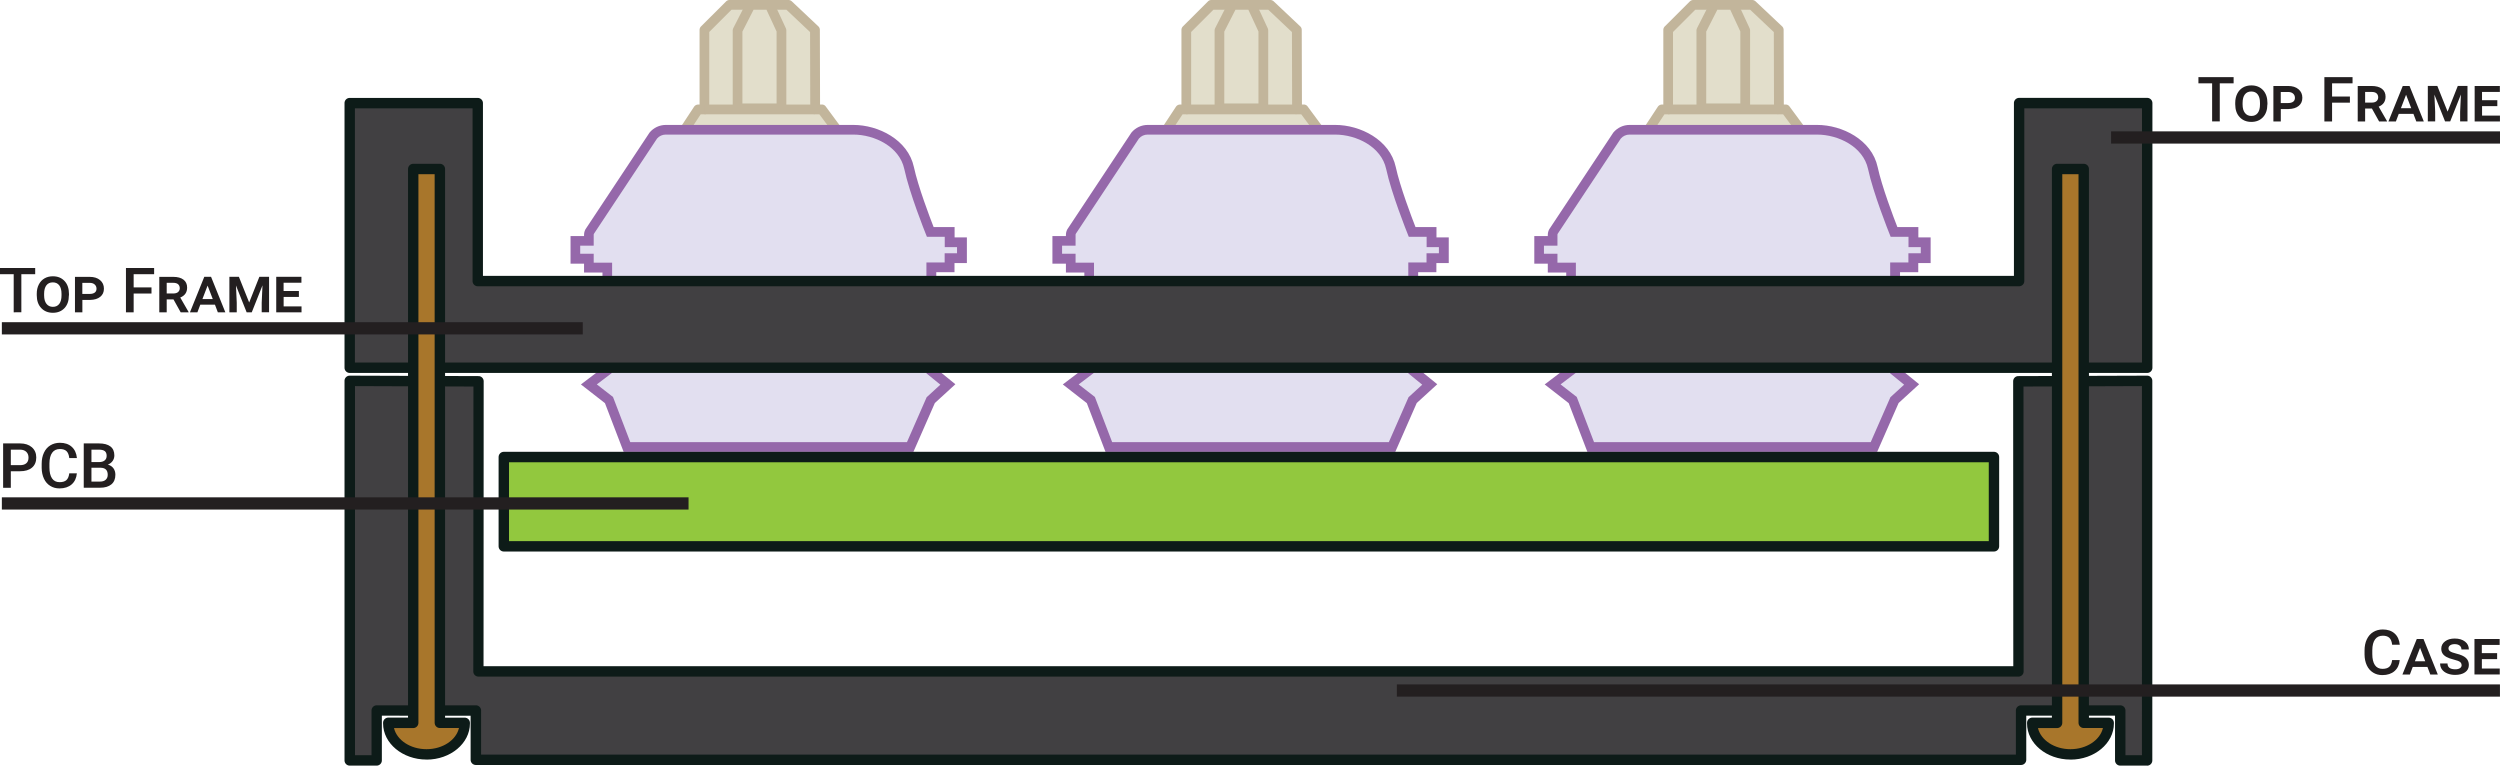 <svg xmlns="http://www.w3.org/2000/svg" id="All_Mount_Types" viewBox="0 0 512.89 157.07"><defs><style>.cls-1{fill:#e2dff0}.cls-2{fill:#0d1b18}.cls-4{fill:#a8762b}.cls-5{fill:#9568aa}.cls-6{fill:#c2b59b}.cls-7{fill:#e2decb}.cls-8{fill:#231f20}.cls-9{fill:#414042}</style></defs><g><g><g><path d="M342.24 6.14L347.39 1h12.08l5.45 5.14.03 16.31h1.38l4.87 6.59h-34.6l4.35-6.59h1.29V6.14z" class="cls-7"/><path d="M371.2 30.04h-34.6c-.37 0-.71-.2-.88-.53a.985.985 0 01.05-1.02l4.34-6.59c.19-.28.5-.45.83-.45h.3V6.14c0-.27.11-.52.29-.71l5.15-5.14a.99.99 0 01.71-.29h12.08c.26 0 .5.1.69.27l5.45 5.14c.2.19.31.45.31.73l.04 15.3h.37c.32 0 .62.15.8.41l4.87 6.59c.22.3.26.71.09 1.04a1 1 0 01-.89.55zm-32.74-2h30.76l-3.4-4.59h-.87c-.55 0-1-.45-1-1l-.04-15.87L359.06 2h-11.27l-4.56 4.56v15.89c0 .55-.45 1-1 1h-.76l-3.03 4.59z" class="cls-6"/></g><g><path d="M318.54 54.92v-1.83h-2.77v-3.66h2.77v-1.25c0-.33.11-.64.32-.89l12.88-19.45c.64-.76 1.58-1.21 2.58-1.21h38.48c4.95 0 10.37 2.9 11.43 7.85s4.34 13.11 4.34 13.11h3.98v2.12h2.52v3.26h-2.54v1.88h-3.74v21.27l3.39 2.76-3.51 3.21-4.22 9.61h-58.1l-3.68-9.61-4.13-3.21 3.78-2.87v-21.1h-3.78z" class="cls-1"/><path d="M385.1 92.7h-59.44l-3.83-9.99-4.93-3.84 4.42-3.36v-19.6h-3.78v-1.82h-2.77v-5.66h2.77v-.25c0-.54.18-1.06.52-1.48l12.92-19.5c.83-1 2.05-1.57 3.34-1.57h38.48c5.11 0 11.2 3.03 12.41 8.64.87 4.03 3.27 10.33 4.05 12.32h4.3v2.12h2.52v5.26h-2.54v1.88h-3.74v19.79l3.92 3.19-4.21 3.85-4.4 10.02zm-58.07-2h56.76l4.04-9.21 2.81-2.57-2.86-2.33V53.84h3.74v-1.88h2.54V50.7h-2.52v-2.12h-3.66l-.25-.63c-.14-.34-3.32-8.29-4.39-13.28-.99-4.59-6.12-7.06-10.46-7.06H334.3c-.68 0-1.33.29-1.78.81L319.61 47.9c-.06.07-.09.16-.09.25v2.25h-2.77v1.66h2.77v1.83h3.78v22.59l-3.14 2.38 3.32 2.58 3.53 9.23z" class="cls-5"/></g><g><path d="M351.71 1h3.9l2.43 5.24v15.98h-9V6.24L351.71 1z" class="cls-7"/><path d="M358.04 23.22h-9c-.55 0-1-.45-1-1V6.24c0-.16.04-.31.11-.45l2.67-5.24c.17-.33.51-.55.89-.55h3.9c.39 0 .74.23.91.58l2.43 5.24c.06.13.09.28.09.42v15.98c0 .55-.45 1-1 1zm-8-2h7V6.46L354.97 2h-2.65l-2.28 4.48v14.74z" class="cls-6"/></g><path d="M342.24 21.45h22.61v2h-22.61z" class="cls-6"/></g><g><g><path d="M144.52 6.14L149.67 1h12.08l5.45 5.14.04 16.31h1.37l4.87 6.59h-34.6l4.35-6.59h1.29V6.14z" class="cls-7"/><path d="M173.48 30.04h-34.6c-.37 0-.71-.2-.88-.53a.985.985 0 01.05-1.02l4.34-6.59c.19-.28.5-.45.83-.45h.3V6.14c0-.27.11-.52.29-.71l5.15-5.14a.99.99 0 01.71-.29h12.08c.26 0 .5.1.69.27l5.45 5.14c.2.19.31.45.31.73l.04 15.3h.37c.32 0 .62.15.8.41l4.87 6.59c.22.3.26.71.09 1.04a1 1 0 01-.89.55zm-32.74-2h30.76l-3.4-4.59h-.87c-.55 0-1-.45-1-1l-.04-15.87L161.34 2h-11.27l-4.56 4.56v15.89c0 .55-.45 1-1 1h-.76l-3.03 4.59z" class="cls-6"/></g><g><path d="M120.82 54.92v-1.83h-2.77v-3.66h2.77v-1.25c0-.33.11-.64.32-.89l12.88-19.45c.64-.76 1.58-1.21 2.58-1.21h38.48c4.95 0 10.37 2.9 11.43 7.85 1.07 4.95 4.34 13.11 4.34 13.11h3.98v2.12h2.52v3.26h-2.54v1.88h-3.74v21.27l3.39 2.76-3.51 3.21-4.22 9.61h-58.1l-3.68-9.61-4.13-3.21 3.78-2.87v-21.1h-3.78z" class="cls-1"/><path d="M187.38 92.7h-59.44l-3.83-9.99-4.93-3.84 4.42-3.36v-19.6h-3.78v-1.82h-2.77v-5.66h2.77v-.25c0-.54.18-1.06.52-1.48l12.92-19.5c.83-1 2.05-1.57 3.34-1.57h38.48c5.11 0 11.2 3.03 12.41 8.64.87 4.03 3.27 10.33 4.05 12.32h4.3v2.12h2.52v5.26h-2.54v1.88h-3.74v19.79l3.92 3.19-4.21 3.85-4.4 10.02zm-58.07-2h56.76l4.04-9.21 2.81-2.57-2.86-2.33V53.84h3.74v-1.88h2.54V50.7h-2.52v-2.12h-3.66l-.25-.63c-.14-.34-3.32-8.29-4.39-13.28-.99-4.59-6.12-7.06-10.46-7.06h-38.48c-.68 0-1.33.29-1.78.81L121.89 47.9c-.06.07-.09.16-.09.25v2.25h-2.77v1.66h2.77v1.83h3.78v22.59l-3.14 2.38 3.32 2.58 3.53 9.23z" class="cls-5"/></g><g><path d="M153.99 1h3.9l2.43 5.24v15.98h-9V6.24L153.99 1z" class="cls-7"/><path d="M160.32 23.22h-9c-.55 0-1-.45-1-1V6.24c0-.16.04-.31.11-.45L153.1.55c.17-.33.51-.55.89-.55h3.9c.39 0 .74.23.91.58l2.43 5.24c.06.13.09.28.09.42v15.98c0 .55-.45 1-1 1zm-8-2h7V6.46L157.25 2h-2.65l-2.29 4.48v14.74z" class="cls-6"/></g><path d="M144.52 21.45h22.61v2h-22.61z" class="cls-6"/></g><g><g><path d="M243.38 6.14L248.53 1h12.08l5.45 5.14.04 16.31h1.37l4.87 6.59h-34.6l4.35-6.59h1.29V6.14z" class="cls-7"/><path d="M272.34 30.04h-34.6c-.37 0-.71-.2-.88-.53a.985.985 0 01.05-1.02l4.34-6.59c.19-.28.5-.45.83-.45h.3V6.14c0-.27.11-.52.29-.71l5.15-5.14a.99.99 0 01.71-.29h12.08c.26 0 .5.1.69.27l5.45 5.14c.2.19.31.45.31.73l.04 15.3h.37c.32 0 .62.15.8.41l4.87 6.59c.22.3.26.71.09 1.04a1 1 0 01-.89.55zm-32.74-2h30.76l-3.4-4.59h-.87c-.55 0-1-.45-1-1l-.04-15.87L260.2 2h-11.27l-4.56 4.56v15.89c0 .55-.45 1-1 1h-.76l-3.03 4.59z" class="cls-6"/></g><g><path d="M219.68 54.92v-1.83h-2.77v-3.66h2.77v-1.25c0-.33.11-.64.32-.89l12.88-19.45c.64-.76 1.58-1.21 2.58-1.21h38.48c4.95 0 10.37 2.9 11.43 7.85s4.34 13.11 4.34 13.11h3.98v2.12h2.52v3.26h-2.54v1.88h-3.74v21.27l3.39 2.76-3.51 3.21-4.22 9.61h-58.1l-3.68-9.61-4.13-3.21 3.78-2.87v-21.1h-3.78z" class="cls-1"/><path d="M286.24 92.7H226.8l-3.83-9.99-4.93-3.84 4.42-3.36v-19.6h-3.78v-1.82h-2.77v-5.66h2.77v-.25c0-.54.18-1.06.52-1.48l12.92-19.5c.83-1 2.05-1.57 3.34-1.57h38.48c5.11 0 11.2 3.03 12.41 8.64.87 4.03 3.27 10.33 4.05 12.32h4.3v2.12h2.52v5.26h-2.54v1.88h-3.74v19.79l3.92 3.19-4.21 3.85-4.4 10.02zm-58.07-2h56.76l4.04-9.21 2.81-2.57-2.86-2.33V53.84h3.74v-1.88h2.54V50.7h-2.52v-2.12h-3.66l-.25-.63c-.14-.34-3.32-8.29-4.39-13.28-.99-4.59-6.12-7.06-10.46-7.06h-38.48c-.68 0-1.33.29-1.78.81L220.75 47.9c-.06.07-.09.16-.09.25v2.25h-2.77v1.66h2.77v1.83h3.78v22.59l-3.14 2.38 3.32 2.58 3.53 9.23z" class="cls-5"/></g><g><path d="M252.85 1h3.9l2.43 5.24v15.98h-9V6.24L252.85 1z" class="cls-7"/><path d="M259.18 23.22h-9c-.55 0-1-.45-1-1V6.24c0-.16.04-.31.11-.45l2.67-5.24c.17-.33.51-.55.89-.55h3.9c.39 0 .74.23.91.58l2.43 5.24c.06.13.09.28.09.42v15.98c0 .55-.45 1-1 1zm-8-2h7V6.46L256.11 2h-2.65l-2.29 4.48v14.74z" class="cls-6"/></g><path d="M243.38 21.45h22.61v2h-22.61z" class="cls-6"/></g></g><g><path fill="#92c83e" d="M103.36 93.77h305.71v18.32H103.36z"/><path d="M409.07 113.15H103.36c-.59 0-1.07-.48-1.07-1.07V93.76c0-.59.48-1.07 1.07-1.07h305.71c.59 0 1.07.48 1.07 1.07v18.32c0 .59-.48 1.07-1.07 1.07zm-304.64-2.13h303.58V94.83H104.43v16.19z" class="cls-2"/></g><g><path d="M440.51 21.15v54.29H71.75V21.15h26.27v36.51h316.22V21.15h26.27z" class="cls-9"/><path d="M440.51 76.51H71.75c-.59 0-1.07-.48-1.07-1.07V21.15a1.06 1.06 0 011.06-1.06h26.27c.59 0 1.07.48 1.07 1.07V56.6h314.09V21.15c0-.59.48-1.07 1.07-1.07h26.27c.59 0 1.07.48 1.07 1.07v54.29c0 .59-.48 1.07-1.07 1.07zM72.82 74.38h366.62V22.22H415.3v35.44c0 .59-.48 1.07-1.07 1.07H98.02c-.59 0-1.07-.48-1.07-1.07V22.22H72.81v52.16z" class="cls-2"/></g><g><path d="M440.5 78.14v77.87h-5.52v-10.24h-20.34v10.1H97.62v-10.1H77.28v10.24h-5.52V78.14l26.43.09-.03 59.52H414.1l-.03-59.52 26.43-.09z" class="cls-9"/><path d="M440.5 157.07h-5.52c-.59 0-1.07-.48-1.07-1.07v-9.17H415.7v9.04c0 .59-.48 1.07-1.07 1.07H97.62c-.59 0-1.07-.48-1.07-1.07v-9.04H78.34V156c0 .59-.48 1.07-1.07 1.07h-5.52c-.59 0-1.07-.48-1.07-1.07V78.14a1.06 1.06 0 011.06-1.07l26.43.09c.59 0 1.06.48 1.06 1.07l-.03 58.45h313.84l-.03-58.45c0-.59.47-1.07 1.06-1.07l26.43-.09a1.06 1.06 0 011.06 1.07v77.87c0 .59-.48 1.07-1.07 1.07zm-4.46-2.13h3.39V79.21l-24.3.09.03 58.45a1.06 1.06 0 01-1.06 1.06H98.16a1.06 1.06 0 01-1.06-1.06l.03-58.45-24.3-.09v75.73h3.39v-9.17c0-.59.48-1.07 1.07-1.07h20.34c.59 0 1.07.48 1.07 1.07v9.04h314.87v-9.04c0-.59.48-1.07 1.07-1.07h20.34c.59 0 1.07.48 1.07 1.07v9.17z" class="cls-2"/></g><g><path d="M79.66 148.3v.12c0 3.51 3.51 6.35 7.84 6.35s7.84-2.84 7.84-6.35v-.12h-5.1V34.67h-5.46V148.3h-5.12z" class="cls-4"/><path d="M87.5 155.83c-4.91 0-8.91-3.33-8.91-7.42v-.12c0-.59.48-1.07 1.07-1.07h4.05V34.67c0-.59.48-1.07 1.07-1.07h5.46c.59 0 1.07.48 1.07 1.07v112.56h4.03c.59 0 1.07.48 1.07 1.07v.12c0 4.09-3.99 7.42-8.9 7.42zm-6.67-6.47c.57 2.46 3.34 4.34 6.67 4.34s6.09-1.87 6.66-4.34h-3.92c-.59 0-1.07-.48-1.07-1.07V35.74h-3.33V148.3c0 .59-.48 1.07-1.07 1.07h-3.94z" class="cls-2"/></g><g><path d="M432.6 148.3v.12c0 3.51-3.51 6.35-7.84 6.35s-7.84-2.84-7.84-6.35v-.12h5.1V34.67h5.46V148.3h5.12z" class="cls-4"/><path d="M424.76 155.83c-4.91 0-8.9-3.33-8.9-7.42v-.12c0-.59.48-1.07 1.07-1.07h4.03V34.67c0-.59.48-1.07 1.07-1.07h5.46c.59 0 1.07.48 1.07 1.07v112.56h4.05c.59 0 1.07.48 1.07 1.07v.12c0 4.09-4 7.42-8.91 7.42zm-6.66-6.47c.57 2.46 3.34 4.34 6.66 4.34s6.09-1.87 6.67-4.34h-3.94c-.59 0-1.07-.48-1.07-1.07V35.74h-3.33V148.3c0 .59-.48 1.07-1.07 1.07h-3.92z" class="cls-2"/></g><path d="M.38 102.03h140.88v2.51H.38zM.38 66.1h119.18v2.51H.38z" class="cls-8"/><g><path d="M7.22 56.25H4.38v7.82H2.81v-7.82H0v-1.27h7.22v1.27zM14.13 60.6c0 1.1-.3 1.97-.9 2.61s-1.4.96-2.38.96-1.78-.32-2.39-.97c-.61-.64-.92-1.52-.92-2.64v-.29c0-.72.14-1.35.42-1.9.28-.55.67-.97 1.17-1.26.5-.29 1.07-.43 1.72-.43 1 0 1.8.33 2.4.98s.9 1.53.9 2.65v.28zm-1.51-.33c0-.76-.16-1.34-.47-1.74s-.75-.6-1.32-.6-1 .2-1.31.6-.47.98-.47 1.74v.33c0 .74.16 1.32.48 1.73.32.41.76.62 1.32.62s1-.2 1.31-.61c.31-.41.46-.99.46-1.75v-.33zM16.9 61.52v2.56h-1.52V56.8h3.03c.88 0 1.59.22 2.12.67.53.44.79 1.03.79 1.75s-.25 1.26-.75 1.67c-.5.41-1.19.62-2.08.64H16.9zm0-1.22h1.51c.43 0 .77-.09 1.02-.27s.37-.45.37-.8-.13-.65-.38-.87c-.25-.22-.59-.33-1.01-.33h-1.52v2.27zM31.08 60.22h-3.66v3.86h-1.58v-9.1h5.78v1.27h-4.2v2.71h3.66v1.26zM35.59 61.42H34.2v2.66h-1.52V56.8h2.85c.91 0 1.61.19 2.11.57.5.38.75.93.75 1.63 0 .98-.47 1.66-1.41 2.04l1.71 2.97v.07h-1.62l-1.48-2.66zm-1.39-1.21h1.33c.45 0 .79-.1 1.01-.3s.34-.46.34-.78-.11-.61-.33-.81c-.22-.2-.56-.3-1.02-.3H34.2v2.19zM44.1 62.51h-3.01l-.59 1.56h-1.53l2.94-7.28h1.39l2.93 7.28h-1.54l-.59-1.56zm-2.57-1.16h2.12l-1.06-2.76-1.06 2.76zM49.01 56.79l2.11 5.27 2.09-5.27h1.99v7.28h-1.51V62.1l.16-3.56-2.2 5.53H50.6l-2.19-5.5.16 3.53v1.97h-1.51v-7.28h1.97zM61.33 60.92h-3.14v1.94h3.67v1.21h-5.19v-7.28h5.17v1.22h-3.66v1.69h3.14v1.22z" class="cls-8"/></g><g><path d="M2.22 96.7v3.37H.64v-9.1h3.48c1.02 0 1.82.27 2.42.79.6.53.9 1.23.9 2.1s-.29 1.59-.88 2.08c-.59.5-1.41.74-2.46.74H2.22zm0-1.27h1.9c.56 0 .99-.13 1.29-.4.3-.26.44-.65.44-1.15S5.7 93 5.4 92.7c-.3-.29-.71-.44-1.24-.45H2.22v3.17zM15.77 97.11c-.09.97-.45 1.73-1.07 2.27-.62.54-1.46.82-2.49.82-.72 0-1.36-.17-1.91-.52-.55-.34-.98-.83-1.28-1.47s-.46-1.37-.47-2.21v-.85c0-.86.15-1.61.46-2.27s.74-1.16 1.31-1.51c.57-.35 1.23-.53 1.97-.53 1 0 1.81.27 2.42.82.61.54.97 1.31 1.07 2.31h-1.57c-.07-.65-.27-1.13-.57-1.42-.31-.29-.76-.43-1.35-.43-.69 0-1.22.25-1.58.75-.37.5-.56 1.24-.57 2.21v.81c0 .98.18 1.73.53 2.25.35.52.87.78 1.55.78.62 0 1.09-.14 1.4-.42s.51-.74.59-1.39h1.57zM17.18 100.07v-9.1h3.12c1.03 0 1.81.21 2.35.62s.81 1.03.81 1.84c0 .42-.11.79-.34 1.12s-.55.59-.99.77c.49.13.87.38 1.14.75.27.37.4.81.4 1.33 0 .85-.27 1.51-.82 1.97-.55.46-1.33.69-2.35.69h-3.32zm1.58-5.27h1.55c.49 0 .88-.11 1.15-.33.28-.22.42-.54.42-.95 0-.45-.13-.77-.38-.97-.26-.2-.65-.3-1.2-.3h-1.54v2.56zm0 1.16v2.84h1.76c.5 0 .88-.12 1.16-.37s.42-.59.42-1.02c0-.95-.48-1.43-1.45-1.45h-1.89z" class="cls-8"/></g><path d="M433.1 26.95h79.79v2.51H433.1z" class="cls-8"/><g><path d="M458.24 17.09h-2.84v7.82h-1.57v-7.82h-2.81v-1.27h7.22v1.27zM465.16 21.44c0 1.1-.3 1.97-.9 2.61s-1.4.96-2.38.96-1.78-.32-2.39-.97c-.61-.64-.92-1.52-.92-2.64v-.29c0-.72.14-1.35.42-1.9.28-.55.67-.97 1.17-1.26.5-.29 1.07-.43 1.72-.43 1 0 1.8.33 2.4.98.6.65.9 1.53.9 2.65v.28zm-1.51-.33c0-.76-.16-1.34-.47-1.74s-.75-.6-1.32-.6-1 .2-1.31.6-.47.98-.47 1.74v.33c0 .74.16 1.32.48 1.73.32.41.76.62 1.32.62s1-.2 1.31-.61c.31-.41.46-.99.46-1.75v-.33zM467.92 22.36v2.56h-1.52v-7.28h3.03c.88 0 1.59.22 2.12.67.53.44.79 1.03.79 1.75s-.25 1.26-.75 1.67c-.5.41-1.19.62-2.08.64h-1.59zm0-1.22h1.51c.43 0 .77-.09 1.02-.27s.37-.45.37-.8-.13-.65-.38-.87c-.25-.22-.59-.33-1.01-.33h-1.52v2.27zM482.1 21.06h-3.66v3.86h-1.58v-9.1h5.78v1.27h-4.2v2.71h3.66v1.26zM486.61 22.26h-1.39v2.66h-1.52v-7.28h2.85c.91 0 1.61.19 2.11.57.5.38.75.93.75 1.63 0 .98-.47 1.66-1.41 2.04l1.71 2.97v.07h-1.62l-1.48-2.66zm-1.39-1.21h1.33c.45 0 .79-.1 1.01-.3s.34-.46.34-.78-.11-.61-.33-.81c-.22-.2-.56-.3-1.02-.3h-1.33v2.19zM495.13 23.36h-3.01l-.59 1.56H490l2.94-7.28h1.39l2.93 7.28h-1.54l-.59-1.56zm-2.57-1.16h2.12l-1.06-2.76-1.06 2.76zM500.03 17.63l2.11 5.27 2.09-5.27h1.99v7.28h-1.51v-1.97l.16-3.56-2.2 5.53h-1.05l-2.19-5.5.16 3.53v1.97h-1.51v-7.28h1.97zM512.35 21.77h-3.14v1.94h3.67v1.21h-5.19v-7.28h5.17v1.22h-3.66v1.69h3.14v1.22z" class="cls-8"/></g><path d="M286.57 140.41h226.31v2.51H286.57z" class="cls-8"/><g><path d="M492.32 135.41c-.09.97-.45 1.73-1.07 2.27-.62.54-1.46.82-2.49.82-.72 0-1.36-.17-1.91-.52-.55-.34-.98-.83-1.28-1.47s-.46-1.37-.47-2.21v-.85c0-.86.15-1.61.46-2.27s.74-1.16 1.31-1.51c.57-.35 1.23-.53 1.97-.53 1 0 1.81.27 2.42.82.61.54.97 1.31 1.07 2.31h-1.57c-.07-.65-.27-1.13-.57-1.42-.31-.29-.76-.43-1.35-.43-.69 0-1.22.25-1.58.75-.37.5-.56 1.24-.57 2.21v.81c0 .98.18 1.73.53 2.25s.87.78 1.55.78c.62 0 1.09-.14 1.4-.42s.51-.74.59-1.39h1.57zM498 136.82h-3.01l-.59 1.56h-1.53l2.94-7.28h1.39l2.93 7.28h-1.54l-.59-1.56zm-2.57-1.16h2.12l-1.06-2.76-1.06 2.76zM505.01 136.46c0-.27-.11-.49-.32-.66-.22-.16-.64-.33-1.28-.48-.64-.16-1.14-.34-1.5-.54s-.64-.44-.81-.72c-.17-.27-.26-.6-.26-.98 0-.61.26-1.11.77-1.5.51-.39 1.17-.58 1.99-.58.87 0 1.58.21 2.11.62s.79.96.79 1.62h-1.52c0-.34-.12-.6-.37-.8-.25-.19-.59-.29-1.01-.29-.4 0-.71.08-.94.24s-.34.37-.34.64c0 .24.12.44.35.6s.65.31 1.25.46c.92.22 1.58.52 1.98.89s.6.85.6 1.44c0 .64-.26 1.14-.77 1.5s-1.2.54-2.05.54c-.57 0-1.1-.1-1.58-.29-.48-.19-.85-.47-1.11-.82s-.39-.77-.39-1.24h1.52c0 .8.53 1.2 1.6 1.2.4 0 .72-.08.95-.23.23-.15.35-.36.35-.63zM512.31 135.22h-3.14v1.94h3.67v1.21h-5.19v-7.28h5.17v1.22h-3.66V134h3.14v1.22z" class="cls-8"/></g></svg>
